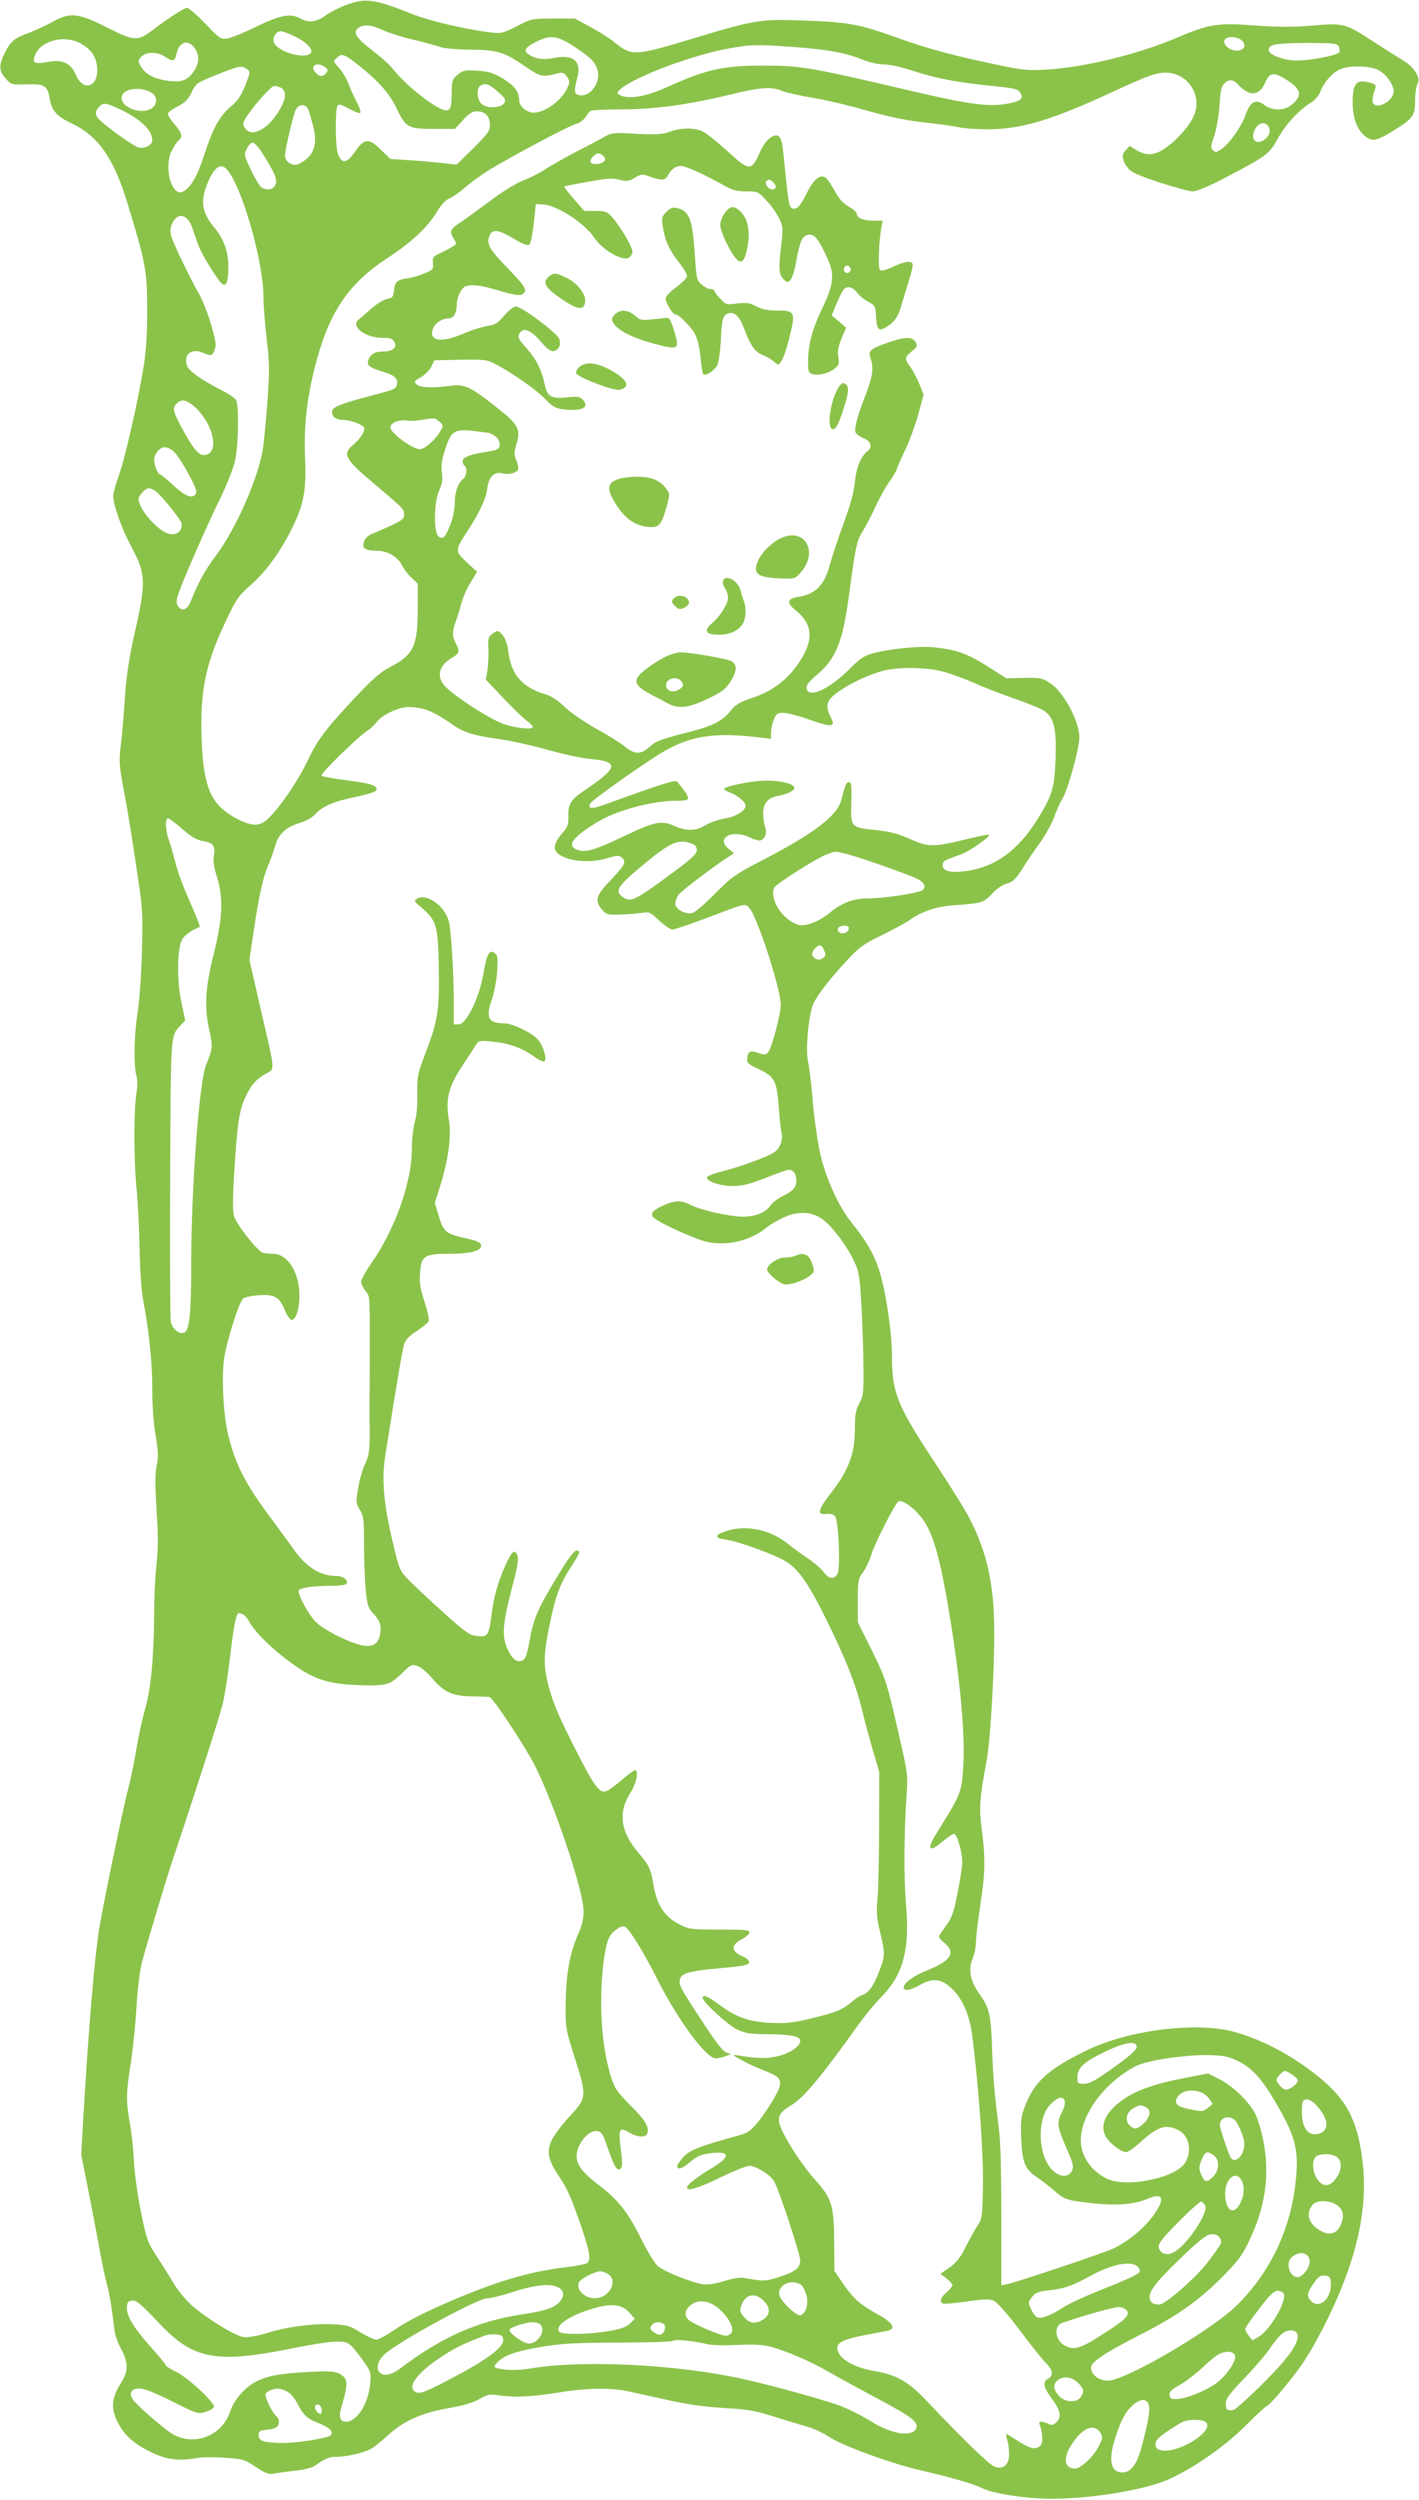<?xml version="1.0" standalone="no"?>
<!DOCTYPE svg PUBLIC "-//W3C//DTD SVG 20010904//EN"
 "http://www.w3.org/TR/2001/REC-SVG-20010904/DTD/svg10.dtd">
<svg version="1.0" xmlns="http://www.w3.org/2000/svg"
 width="727pt" height="1280pt" viewBox="0 0 727 1280"
 preserveAspectRatio="xMidYMid meet">
<g transform="translate(0,1280) scale(0.1,-0.1)"
fill="#8bc34a" stroke="none">
<path d="M1772 12774 c-35 -13 -82 -37 -105 -54 -45 -33 -87 -38 -127 -15 -50
28 -102 19 -224 -40 -62 -31 -130 -58 -150 -62 -35 -5 -39 -3 -114 76 -43 44
-85 81 -93 81 -15 0 -88 -47 -173 -111 -81 -62 -97 -61 -237 10 -148 75 -190
79 -278 30 -30 -17 -84 -42 -120 -56 -79 -29 -96 -43 -127 -105 -31 -62 -30
-91 5 -130 28 -32 30 -32 108 -30 92 3 106 -6 118 -75 9 -59 37 -90 114 -126
135 -64 215 -179 285 -411 92 -301 100 -345 100 -536 1 -121 -5 -210 -17 -290
-28 -176 -96 -476 -128 -564 -16 -44 -29 -91 -29 -104 0 -48 43 -168 92 -260
77 -144 78 -179 14 -462 -25 -112 -38 -198 -46 -310 -5 -85 -15 -195 -21 -245
-10 -82 -9 -103 14 -225 25 -133 35 -195 78 -482 19 -129 21 -173 16 -355 -3
-117 -13 -252 -22 -308 -18 -112 -21 -273 -6 -323 6 -22 6 -52 0 -90 -14 -81
-14 -335 0 -482 7 -69 14 -208 16 -310 2 -116 9 -217 19 -270 30 -160 46 -314
46 -449 0 -83 6 -176 17 -239 14 -83 15 -112 6 -156 -9 -40 -9 -99 -1 -228 9
-129 8 -199 0 -278 -7 -58 -12 -164 -12 -235 -1 -227 -16 -401 -45 -499 -14
-49 -35 -143 -46 -210 -11 -67 -29 -155 -40 -196 -25 -92 -123 -563 -150 -720
-24 -145 -55 -513 -81 -954 l-12 -209 32 -161 c18 -89 44 -224 58 -301 13 -77
33 -172 44 -211 10 -38 23 -113 29 -166 7 -75 16 -108 40 -153 41 -77 40 -116
-4 -185 -46 -73 -48 -133 -5 -206 35 -62 85 -103 174 -145 72 -34 138 -41 228
-25 25 5 90 5 142 1 91 -6 100 -9 157 -47 49 -33 65 -39 92 -34 18 4 67 10
109 15 48 5 87 15 104 27 51 36 69 44 106 44 50 0 136 19 173 38 17 8 57 40
90 70 81 75 173 117 312 141 77 13 126 28 158 46 41 24 52 27 98 20 81 -12
171 -8 307 14 146 24 269 26 360 6 36 -8 127 -28 204 -45 93 -21 186 -34 285
-40 123 -7 163 -14 256 -44 61 -19 136 -42 169 -51 32 -9 82 -32 112 -52 67
-45 311 -134 458 -169 172 -40 283 -72 327 -94 55 -28 223 -54 354 -55 206 0
485 46 603 100 132 60 286 168 391 272 56 57 107 103 111 103 13 0 137 148
187 223 64 96 144 252 198 387 94 233 128 438 107 632 -24 216 -80 325 -225
443 -133 108 -288 191 -433 231 -195 53 -544 10 -759 -96 -197 -96 -267 -160
-315 -288 -19 -48 -21 -73 -18 -162 5 -123 19 -157 80 -198 22 -15 59 -43 82
-63 59 -52 69 -55 188 -69 129 -15 226 -9 291 19 88 38 100 5 33 -87 -47 -63
-120 -124 -195 -162 -45 -23 -490 -172 -548 -185 l-33 -7 0 364 c-1 308 -4
384 -20 503 -11 77 -23 217 -26 310 -6 207 -13 241 -66 315 -48 68 -59 125
-34 184 9 21 16 58 16 82 0 24 10 107 22 186 26 168 27 244 8 390 -15 112 -11
164 25 353 19 102 40 464 39 665 -1 235 -36 396 -123 568 -21 42 -98 167 -171
277 -203 306 -230 372 -230 558 0 128 -34 351 -69 452 -27 80 -63 141 -142
240 -61 76 -125 216 -154 335 -14 58 -32 180 -40 270 -7 91 -19 189 -26 219
-11 54 0 203 23 278 11 39 83 135 178 236 64 69 86 84 177 128 58 28 123 63
145 79 60 43 137 69 230 75 139 10 148 13 190 58 23 25 52 46 75 52 31 8 45
22 80 75 22 36 64 98 93 137 28 40 59 97 70 127 10 30 30 75 45 100 28 47 85
257 85 310 -1 85 -81 234 -150 278 -42 27 -51 28 -135 27 l-90 -2 -70 45
c-126 81 -178 101 -305 114 -74 7 -228 -9 -310 -32 -43 -12 -66 -28 -106 -68
-109 -113 -224 -167 -232 -110 -2 15 12 34 49 65 102 85 136 168 169 414 34
254 40 277 70 325 16 25 45 81 65 125 20 43 51 100 69 125 19 25 37 56 41 69
4 14 24 59 45 102 20 42 49 122 65 178 l27 101 -22 54 c-12 30 -33 69 -46 87
-31 42 -30 49 7 80 28 22 30 28 20 47 -16 30 -55 28 -147 -4 -87 -31 -98 -41
-84 -78 17 -47 11 -93 -24 -185 -42 -105 -60 -175 -53 -195 4 -9 22 -22 42
-30 38 -16 46 -44 20 -66 -36 -29 -58 -83 -65 -158 -6 -53 -24 -120 -59 -215
-28 -76 -58 -166 -67 -200 -28 -111 -73 -159 -164 -173 -57 -9 -62 -30 -16
-67 91 -73 97 -153 21 -267 -60 -91 -137 -149 -242 -184 -61 -20 -84 -34 -106
-61 -48 -60 -96 -84 -243 -120 -100 -25 -144 -41 -163 -58 -57 -54 -87 -54
-147 -4 -16 13 -80 53 -143 88 -64 36 -134 85 -161 112 -33 32 -63 52 -96 62
-119 35 -176 102 -190 221 -5 37 -15 65 -29 82 -22 25 -23 26 -49 9 -25 -17
-26 -22 -24 -80 2 -34 -1 -83 -5 -110 l-8 -47 88 -93 c48 -50 102 -103 120
-116 18 -13 33 -28 33 -33 0 -15 -76 -8 -142 12 -62 19 -235 127 -300 188 -55
51 -44 112 28 154 38 22 41 33 19 74 -19 37 -19 61 1 115 9 24 22 67 29 95 8
28 29 75 47 103 l32 53 -53 49 c-61 57 -61 60 4 160 65 100 95 165 102 221 7
57 36 85 78 74 32 -8 72 2 79 20 3 7 -1 29 -9 47 -12 29 -12 40 2 86 21 75 9
97 -105 187 -132 104 -161 118 -231 109 -95 -13 -160 -10 -177 7 -14 14 -12
18 23 37 21 12 45 37 53 54 l15 32 132 3 c119 2 137 0 175 -19 86 -44 214
-133 258 -179 37 -39 53 -50 90 -55 99 -14 146 8 104 50 -14 14 -28 16 -74 11
-84 -10 -106 2 -119 65 -17 78 -43 129 -95 188 -39 43 -45 55 -36 71 19 36 55
24 107 -35 32 -38 54 -55 67 -53 28 4 42 32 31 63 -12 31 -191 165 -221 165
-14 0 -37 -18 -61 -46 -34 -40 -46 -47 -90 -54 -28 -5 -83 -22 -121 -39 -112
-49 -179 -37 -153 28 13 29 47 51 81 51 24 0 40 28 40 70 0 37 23 85 45 94 32
12 81 5 175 -23 66 -20 100 -26 113 -19 34 18 23 37 -80 143 -84 87 -100 116
-87 153 14 41 44 39 124 -9 54 -32 74 -39 83 -30 6 6 16 55 22 109 l10 97 38
-2 c72 -5 212 -95 262 -171 41 -61 142 -120 175 -102 11 6 20 20 20 32 0 24
-60 126 -103 175 -27 30 -34 33 -87 33 l-57 0 -53 61 c-29 33 -51 62 -49 64 2
2 57 13 121 24 96 18 124 20 160 11 39 -10 49 -9 80 10 34 19 38 20 79 5 58
-20 76 -19 89 4 18 34 41 51 69 51 25 0 126 -46 230 -105 34 -19 59 -25 104
-25 59 0 62 -1 103 -46 24 -25 53 -66 65 -91 21 -44 22 -49 9 -158 -12 -115
-9 -136 24 -164 21 -18 40 17 55 99 19 105 30 129 58 137 33 8 53 -15 96 -106
45 -95 41 -141 -21 -271 -52 -108 -72 -185 -72 -276 0 -45 3 -54 21 -59 30
-10 83 2 114 27 23 18 26 25 20 59 -5 29 -1 53 16 95 l24 56 -37 32 -37 31 24
59 c14 32 30 65 36 72 18 22 46 16 69 -13 11 -16 37 -37 58 -48 35 -19 37 -23
40 -75 4 -65 12 -76 43 -60 46 24 70 55 85 110 9 30 27 90 40 132 14 43 23 82
19 88 -10 16 -39 12 -100 -16 -39 -18 -60 -23 -67 -16 -11 11 -5 153 8 220 l6
32 -47 0 c-52 0 -85 14 -85 35 0 7 -19 24 -41 37 -30 17 -50 39 -73 81 -17 32
-39 63 -49 69 -29 16 -61 -13 -98 -89 -24 -48 -40 -69 -55 -71 -28 -4 -32 9
-45 132 -6 55 -13 130 -17 165 -8 77 -25 93 -67 65 -16 -11 -39 -43 -55 -80
-41 -91 -52 -90 -163 12 -51 46 -108 92 -127 101 -43 20 -111 20 -170 -2 -37
-13 -68 -15 -170 -10 -122 7 -126 6 -170 -19 -25 -14 -89 -48 -144 -76 -54
-28 -121 -67 -150 -85 -28 -19 -81 -46 -117 -60 -41 -16 -110 -59 -178 -111
-62 -46 -130 -96 -152 -109 -43 -28 -47 -43 -23 -80 14 -22 14 -24 -8 -38 -13
-8 -41 -23 -63 -33 -36 -17 -40 -22 -37 -52 3 -30 0 -34 -41 -51 -25 -11 -66
-23 -91 -26 -53 -8 -63 -18 -68 -65 -3 -30 -7 -35 -36 -41 -18 -4 -54 -26 -81
-50 -27 -24 -56 -49 -64 -56 -43 -34 35 -93 122 -93 41 0 52 -4 62 -22 15 -28
-10 -48 -61 -48 -41 0 -65 -15 -74 -47 -8 -25 8 -36 84 -59 52 -15 71 -35 63
-65 -6 -21 -13 -24 -128 -54 -146 -38 -200 -58 -203 -78 -5 -28 17 -47 55 -47
37 0 97 -22 108 -39 8 -15 -18 -57 -56 -89 -57 -47 -42 -73 110 -201 150 -126
151 -128 151 -157 0 -25 -9 -31 -167 -99 -21 -9 -35 -24 -39 -41 -9 -33 7 -44
67 -44 55 0 107 -31 130 -77 9 -18 30 -46 48 -62 l31 -29 0 -130 c0 -188 -21
-234 -137 -295 -54 -28 -92 -61 -183 -158 -155 -165 -194 -217 -249 -334 -48
-99 -140 -233 -200 -289 -39 -37 -78 -38 -150 -2 -139 71 -179 158 -188 411
-9 250 20 390 131 620 47 98 60 117 124 173 79 70 150 169 212 295 56 115 70
188 63 350 -7 160 8 298 48 460 72 284 168 430 373 565 124 81 205 157 253
235 24 40 46 64 68 72 17 8 54 34 81 58 27 24 85 65 129 92 125 75 406 224
437 231 16 3 36 18 46 32 9 15 21 30 27 34 5 4 75 8 155 8 171 0 341 23 554
74 163 40 218 44 274 20 20 -8 91 -24 157 -35 66 -11 190 -40 275 -65 109 -31
194 -49 288 -60 74 -8 155 -19 181 -25 25 -6 93 -11 151 -11 172 0 328 47 639
191 191 89 240 105 293 98 78 -10 138 -78 138 -157 0 -56 -34 -114 -106 -184
-82 -78 -138 -94 -201 -55 l-35 22 -20 -21 c-24 -23 -20 -54 12 -94 15 -20 54
-37 160 -72 77 -25 154 -46 171 -46 20 0 84 27 168 71 214 112 224 120 269
202 40 72 109 146 169 182 19 11 39 35 47 55 20 51 64 100 103 116 46 20 150
18 193 -4 40 -20 80 -74 80 -109 0 -51 -90 -99 -107 -57 -3 9 0 32 6 51 15 40
14 42 -34 53 -57 13 -75 -11 -75 -102 0 -84 22 -142 66 -177 36 -28 57 -23
151 35 93 58 103 73 103 151 0 35 6 72 12 83 19 29 -16 87 -71 119 -23 14 -91
57 -150 95 -149 97 -154 99 -319 85 -102 -8 -177 -8 -297 1 -189 14 -232 7
-400 -65 -201 -85 -479 -152 -675 -162 -99 -5 -117 -2 -337 46 -163 36 -282
70 -400 112 -210 76 -263 86 -498 94 -224 8 -243 5 -588 -99 -276 -83 -292
-84 -382 -10 -22 18 -76 52 -120 76 l-80 43 -111 0 c-109 0 -112 -1 -186 -39
-71 -36 -79 -38 -134 -32 -126 15 -313 59 -399 93 -198 79 -242 85 -343 47z
m191 -129 c29 -13 100 -36 158 -49 58 -14 119 -31 135 -37 16 -6 85 -13 154
-13 142 -2 174 -12 291 -93 70 -47 78 -49 161 -28 21 6 29 2 43 -18 15 -24 15
-28 0 -61 -35 -73 -139 -138 -191 -120 -32 12 -54 36 -54 60 0 44 -24 75 -84
112 -51 30 -72 36 -132 40 -64 4 -73 2 -100 -21 -27 -23 -29 -30 -30 -96 0
-82 -9 -96 -48 -81 -62 23 -198 135 -254 208 -14 19 -61 61 -103 93 -84 64
-103 94 -73 116 27 20 69 16 127 -12z m-458 -29 c64 -30 104 -71 86 -89 -34
-34 -182 13 -189 61 -4 27 14 52 37 52 9 0 39 -11 66 -24z m1436 -54 c83 -55
103 -74 119 -116 22 -59 -31 -141 -86 -134 -33 3 -35 18 -15 97 21 79 -25 114
-123 94 -52 -11 -98 -4 -131 21 -25 18 -11 36 48 65 67 33 104 28 188 -27z
m3424 28 c37 -41 -29 -69 -76 -32 -14 12 -20 25 -16 35 9 24 69 22 92 -3z
m-5951 -13 c49 -28 75 -62 82 -109 18 -107 -66 -147 -107 -52 -26 61 -68 81
-143 67 -73 -13 -85 -5 -63 42 33 70 153 97 231 52z m587 -29 c24 -40 19 -78
-16 -124 -30 -40 -66 -48 -142 -35 -63 12 -100 34 -123 74 -13 23 -13 28 4 46
25 27 81 27 121 1 41 -27 51 -25 59 12 13 67 63 80 97 26z m5858 14 c5 -10 6
-24 2 -30 -10 -16 -147 -42 -219 -42 -64 0 -142 30 -142 54 0 29 35 35 192 36
142 0 158 -2 167 -18z m-2789 -3 c168 -12 262 -29 348 -64 37 -15 81 -25 112
-25 30 0 90 -14 152 -34 110 -37 229 -59 401 -76 121 -12 134 -16 147 -39 15
-28 -4 -41 -75 -53 -94 -16 -198 -1 -493 68 -508 119 -559 128 -742 128 -213
1 -299 -18 -500 -109 -103 -47 -187 -63 -234 -46 -27 11 -27 13 -13 29 32 35
175 102 323 150 131 43 197 59 314 76 49 7 117 6 260 -5z m-2228 -97 c101 -81
153 -141 190 -217 46 -98 59 -105 190 -105 l109 0 41 45 c31 34 48 45 71 45
42 0 67 -26 67 -69 0 -31 -10 -45 -85 -120 l-86 -84 -62 7 c-34 4 -110 11
-169 15 l-108 7 -49 48 c-60 59 -85 58 -130 -8 -45 -64 -69 -68 -90 -13 -13
33 -14 226 -2 245 6 11 19 8 59 -15 28 -15 54 -25 58 -21 4 5 -4 29 -18 55
-14 27 -33 68 -42 93 -9 25 -30 60 -46 79 -35 40 -34 35 -14 55 24 25 38 20
116 -42z m-177 -6 c16 -12 17 -16 6 -30 -18 -21 -34 -20 -55 3 -32 35 9 57 49
27z m-400 -10 c19 -13 18 -16 -8 -82 -21 -53 -38 -79 -75 -110 -59 -51 -91
-110 -136 -248 -35 -108 -68 -166 -108 -187 -56 -30 -99 116 -61 203 11 23 27
49 36 57 25 20 21 38 -18 84 -19 22 -35 46 -35 54 0 7 22 24 50 38 39 20 54
35 72 73 22 46 26 48 128 89 117 47 128 49 155 29z m5327 -55 c77 -49 82 -83
22 -130 -35 -28 -96 -28 -134 0 -46 35 -73 21 -99 -50 -23 -64 -85 -150 -127
-177 -22 -15 -27 -15 -40 -3 -12 13 -11 22 7 74 12 36 23 98 27 154 4 73 9 98
24 113 24 24 44 23 71 -5 58 -63 108 -59 138 8 24 55 45 58 111 16z m-4042
-60 c38 -33 43 -42 34 -58 -17 -28 -94 -30 -119 -3 -22 24 -24 78 -4 91 25 16
43 10 89 -30z m-1109 19 c12 -7 19 -21 19 -38 0 -41 -55 -128 -102 -163 -48
-34 -83 -35 -104 -3 -13 18 -11 25 13 62 46 67 123 152 139 152 9 0 24 -5 35
-10z m-663 -26 c29 -19 29 -58 0 -78 -55 -39 -171 9 -153 63 12 40 100 49 153
15z m-165 -83 c105 -49 167 -107 167 -159 0 -26 -41 -46 -73 -36 -24 7 -148
95 -189 133 -32 28 -35 47 -11 73 22 24 33 23 106 -11z m967 -3 c5 -13 16 -51
25 -86 24 -95 2 -153 -73 -191 -30 -16 -72 9 -72 42 0 23 33 170 51 225 13 40
54 46 69 10z m4920 -88 c13 -24 0 -54 -31 -71 -44 -23 -66 22 -33 69 19 27 50
28 64 2z m-5156 -134 c64 -101 79 -136 67 -162 -11 -25 -39 -31 -70 -15 -9 5
-34 46 -55 90 -36 77 -37 81 -21 110 8 17 22 31 30 31 8 0 30 -24 49 -54z
m1756 -30 c0 -15 -21 -26 -50 -26 -29 0 -33 17 -10 40 16 16 24 18 40 10 11
-6 20 -17 20 -24z m-1938 -53 c78 -88 188 -474 188 -656 0 -38 7 -133 16 -211
15 -122 15 -164 5 -311 -7 -93 -17 -204 -23 -245 -19 -144 -136 -413 -239
-551 -59 -78 -94 -143 -133 -241 -18 -45 -50 -52 -68 -14 -9 22 0 50 72 218
46 106 111 252 147 323 38 79 69 157 78 200 17 81 20 277 5 306 -6 10 -39 33
-73 50 -102 52 -167 97 -178 125 -21 58 20 93 80 68 45 -19 47 -18 60 14 10
24 7 44 -17 129 -16 55 -43 124 -60 154 -45 78 -127 248 -142 292 -9 30 -9 44
0 68 27 64 79 56 104 -15 9 -25 23 -66 32 -91 16 -47 103 -187 124 -200 20
-13 30 16 30 90 0 76 -24 143 -72 200 -59 70 -71 126 -43 205 35 98 73 131
107 93z m2802 -69 c17 -17 13 -34 -8 -34 -18 0 -39 27 -31 40 9 14 21 13 39
-6z m392 -435 c10 -17 -13 -36 -27 -22 -12 12 -4 33 11 33 5 0 12 -5 16 -11z
m-3358 -713 c100 -91 129 -246 46 -246 -28 0 -56 35 -113 140 -45 83 -49 101
-25 124 24 25 50 19 92 -18z m1252 -74 c20 -16 21 -21 11 -41 -27 -50 -83
-101 -111 -101 -37 0 -150 84 -150 111 0 24 43 42 85 35 16 -2 50 -1 75 4 67
11 66 11 90 -8z m250 -58 c35 -8 60 -33 60 -60 0 -24 -8 -28 -75 -39 -78 -12
-115 -27 -115 -46 0 -10 5 -21 10 -24 15 -10 12 -51 -6 -66 -28 -23 -44 -67
-44 -123 0 -32 -9 -77 -21 -108 -28 -70 -36 -80 -60 -67 -28 15 -27 175 1 238
16 33 19 55 14 91 -5 36 -1 66 16 116 30 94 45 106 129 99 36 -4 77 -9 91 -11z
m-1609 -97 c14 -12 47 -62 73 -111 38 -69 46 -93 39 -105 -18 -27 -53 -13
-115 44 -32 30 -63 55 -67 55 -11 0 -31 47 -31 73 0 33 28 67 54 67 13 0 34
-10 47 -23z m-95 -201 c29 -20 132 -148 134 -166 6 -43 -29 -67 -74 -50 -58
22 -146 127 -146 175 0 18 35 55 53 55 7 0 22 -7 33 -14z m4040 -926 c40 -11
107 -36 150 -55 44 -20 137 -56 207 -81 71 -24 141 -53 157 -64 50 -35 63 -90
58 -242 -5 -152 -17 -192 -94 -315 -98 -157 -215 -242 -361 -263 -83 -11 -123
-2 -123 30 0 21 5 24 93 55 45 16 153 92 144 101 -2 2 -60 -9 -128 -26 -158
-38 -184 -38 -279 5 -58 26 -100 37 -166 44 -140 15 -136 11 -132 156 2 74 0
90 -12 90 -14 0 -18 -8 -40 -92 -21 -81 -142 -173 -420 -316 -123 -64 -143
-78 -227 -163 -50 -51 -102 -96 -116 -99 -35 -9 -87 19 -87 48 0 12 7 32 15
44 13 19 188 152 258 196 l28 18 -25 20 c-73 58 13 105 108 60 22 -11 46 -17
53 -14 24 9 34 40 23 68 -5 14 -10 46 -10 70 0 52 24 80 77 90 48 9 83 26 83
41 0 20 -69 37 -145 37 -74 -1 -215 -29 -215 -43 0 -4 14 -13 32 -19 36 -13
78 -48 78 -66 0 -25 -48 -56 -103 -65 -31 -5 -76 -20 -100 -34 -53 -32 -99
-33 -162 -5 -67 30 -103 22 -263 -55 -148 -70 -192 -83 -235 -67 -55 21 -25
63 99 139 102 63 284 112 416 112 71 0 71 7 -2 97 -10 12 -71 -8 -362 -113
-77 -29 -101 -27 -82 4 14 21 296 220 380 267 134 77 257 95 467 71 l77 -9 0
32 c0 17 7 47 14 66 13 31 20 35 50 35 19 0 81 -16 136 -36 113 -40 133 -37
106 14 -30 58 -22 86 36 128 61 44 157 89 231 109 79 21 229 19 313 -5z
m-2653 -194 c26 -8 76 -35 113 -61 78 -56 113 -68 265 -90 62 -9 174 -34 250
-56 76 -21 171 -42 211 -45 153 -14 148 -43 -30 -163 -69 -46 -83 -70 -80
-136 1 -36 -4 -50 -30 -80 -44 -49 -51 -83 -23 -106 50 -41 167 -51 257 -22
44 13 56 14 68 3 27 -21 19 -38 -54 -115 -78 -82 -85 -106 -46 -152 22 -26 30
-28 88 -26 34 1 84 4 110 8 45 7 48 6 96 -39 27 -25 57 -46 67 -46 10 0 89 27
174 59 204 77 196 76 219 53 40 -40 162 -415 162 -497 0 -50 -47 -225 -66
-245 -12 -12 -19 -12 -50 -1 -40 14 -52 8 -56 -29 -3 -22 5 -29 61 -55 82 -40
91 -58 102 -208 5 -66 12 -123 15 -128 3 -5 0 -25 -6 -44 -8 -25 -23 -41 -48
-54 -54 -27 -176 -70 -256 -90 -39 -9 -72 -23 -74 -29 -6 -20 68 -45 133 -45
47 0 83 9 166 41 58 23 112 42 120 42 24 0 39 -22 39 -55 0 -36 -16 -53 -76
-83 -23 -12 -48 -32 -57 -45 -23 -35 -77 -57 -139 -57 -68 0 -215 33 -267 59
-52 27 -84 26 -148 -4 -53 -24 -65 -43 -40 -63 36 -30 220 -112 274 -122 104
-21 223 9 301 75 17 14 56 37 87 51 75 34 146 31 200 -10 51 -39 120 -130 157
-206 30 -62 32 -74 42 -245 5 -99 10 -241 10 -315 1 -121 -1 -139 -22 -177
-18 -34 -22 -58 -22 -126 0 -133 -31 -216 -132 -344 -58 -76 -62 -101 -15 -95
21 2 38 -2 45 -11 18 -21 29 -266 13 -295 -16 -31 -46 -27 -71 8 -12 17 -49
49 -83 72 -34 23 -80 56 -103 75 -90 72 -216 97 -318 62 -57 -20 -55 -35 4
-43 68 -9 265 -82 317 -118 60 -41 112 -118 202 -302 97 -198 144 -317 177
-449 13 -56 39 -151 57 -212 l32 -110 -1 -280 c0 -154 -4 -318 -8 -365 -7 -71
-5 -100 13 -173 27 -113 26 -123 -6 -204 -28 -74 -54 -109 -87 -119 -12 -4
-36 -20 -55 -37 -45 -38 -79 -52 -209 -83 -88 -22 -123 -25 -202 -22 -114 6
-179 29 -265 93 -59 44 -85 55 -85 35 0 -21 127 -137 175 -161 44 -21 64 -24
165 -25 108 -1 160 -11 160 -33 0 -27 -45 -60 -102 -76 -60 -17 -113 -17 -221
1 -28 4 -25 1 23 -25 30 -17 85 -42 123 -56 87 -35 92 -51 43 -139 -20 -35
-56 -89 -81 -120 -40 -48 -54 -58 -103 -71 -197 -54 -250 -75 -281 -110 -17
-20 -31 -40 -31 -45 0 -23 22 -17 65 19 36 30 59 40 99 45 108 14 113 -15 14
-75 -80 -48 -128 -86 -128 -100 0 -21 54 -5 170 51 68 33 135 60 149 60 33 0
104 -43 125 -76 23 -33 136 -376 136 -409 0 -37 -28 -59 -108 -84 -71 -23 -80
-23 -179 -5 -20 4 -58 -2 -103 -16 -49 -15 -84 -20 -110 -16 -58 9 -197 65
-229 92 -15 12 -53 74 -84 136 -69 140 -119 204 -222 282 -97 75 -123 118
-106 176 16 55 63 102 98 98 25 -3 31 -11 58 -90 33 -96 48 -119 66 -101 8 8
8 35 0 98 -14 104 -8 117 42 86 40 -24 85 -28 93 -6 12 32 -9 68 -86 145 -71
71 -81 87 -100 147 -34 114 -50 239 -50 382 0 149 20 299 45 337 20 31 59 56
76 49 21 -8 100 -136 167 -270 102 -204 250 -405 299 -405 12 0 34 5 50 11
l28 11 -25 9 c-17 6 -56 57 -121 157 -118 180 -122 188 -115 218 8 31 49 42
216 57 109 10 135 15 138 28 2 10 -11 22 -38 34 -55 25 -55 57 0 85 22 11 40
27 40 35 0 13 -25 15 -153 15 -145 0 -156 1 -205 26 -80 40 -119 103 -137 219
-9 61 -23 90 -74 148 -91 107 -106 206 -42 305 29 46 43 103 28 118 -3 4 -32
-16 -64 -44 -32 -27 -67 -54 -79 -60 -42 -22 -66 12 -192 263 -69 138 -95 203
-117 295 -21 90 -19 143 10 286 31 152 53 212 110 300 50 77 52 84 28 84 -12
0 -44 -42 -95 -128 -102 -168 -124 -217 -144 -329 -12 -70 -21 -96 -35 -104
-28 -15 -53 3 -78 56 -30 65 -27 124 19 303 33 124 39 162 30 180 -14 32 -27
20 -61 -54 -39 -88 -58 -155 -70 -248 -14 -110 -20 -120 -75 -113 -38 4 -57
17 -166 115 -68 61 -147 135 -177 165 -54 55 -54 55 -87 194 -48 197 -59 323
-41 443 63 400 89 549 98 578 8 23 27 43 65 67 30 20 57 42 61 51 3 9 -7 53
-22 99 -22 67 -27 96 -23 146 6 89 22 99 148 99 100 0 155 12 164 35 7 19 -11
30 -71 43 -108 24 -120 33 -144 112 l-21 71 26 82 c43 136 60 259 46 343 -19
109 -1 174 80 294 20 30 45 68 55 84 17 28 19 29 84 23 86 -8 154 -32 214 -75
29 -21 52 -31 57 -26 13 13 -5 75 -32 109 -26 33 -131 85 -173 85 -84 1 -98
28 -65 122 12 35 24 99 27 143 5 68 3 83 -11 94 -28 23 -43 -4 -60 -108 -21
-123 -87 -256 -126 -256 l-25 0 0 115 c0 154 -14 377 -27 418 -23 75 -111 137
-158 112 -21 -11 -21 -13 19 -47 78 -66 85 -93 89 -302 4 -220 -4 -275 -65
-435 -44 -116 -46 -125 -45 -217 1 -61 -3 -113 -13 -145 -8 -28 -15 -88 -15
-139 0 -168 -86 -409 -206 -581 -30 -43 -54 -87 -54 -97 0 -10 10 -31 23 -48
24 -33 22 6 21 -439 -1 -91 -1 -217 0 -280 0 -101 -3 -121 -23 -165 -13 -27
-30 -84 -36 -125 -12 -71 -12 -77 8 -110 20 -32 22 -49 22 -180 0 -80 4 -185
9 -233 8 -80 12 -91 43 -124 23 -26 33 -47 33 -69 0 -80 -37 -107 -113 -84
-75 21 -181 78 -219 115 -35 35 -88 131 -88 159 0 15 69 26 172 26 37 0 70 5
73 10 11 18 -16 40 -49 40 -83 0 -154 43 -218 132 -23 33 -77 106 -118 162
-132 176 -183 275 -221 429 -25 104 -35 297 -20 395 15 94 76 286 97 303 9 7
46 15 83 17 79 5 105 -11 131 -79 10 -24 24 -45 32 -47 23 -5 43 56 42 128 -1
117 -61 210 -135 210 -20 0 -45 3 -54 6 -29 12 -135 147 -146 187 -7 26 -7 93
1 220 15 249 26 321 56 386 30 66 55 94 107 124 47 26 49 1 -28 332 l-57 250
17 115 c28 193 51 305 78 366 14 33 30 79 37 103 16 59 55 96 122 116 34 10
66 27 84 47 39 41 93 64 204 87 50 10 97 24 103 30 24 24 -17 40 -142 55 -69
9 -128 19 -133 24 -9 9 182 196 235 231 14 9 36 29 48 45 29 37 113 76 165 76
22 0 62 -6 87 -14z m-1249 -611 c46 -40 73 -56 104 -61 54 -9 66 -24 58 -75
-5 -28 0 -60 15 -107 34 -108 30 -215 -16 -397 -44 -174 -49 -276 -22 -393 18
-76 16 -99 -16 -171 -35 -80 -77 -623 -77 -1005 0 -272 -9 -360 -37 -370 -25
-10 -61 21 -68 56 -3 18 -5 350 -3 738 3 755 1 723 54 780 l23 25 -20 95 c-23
107 -22 266 3 317 11 23 51 52 91 66 4 1 -18 57 -48 125 -31 68 -65 158 -75
201 -11 42 -26 97 -35 120 -18 51 -20 111 -4 111 6 0 39 -25 73 -55z m2610
-75 c18 -6 26 -17 26 -33 0 -19 -26 -44 -127 -118 -189 -140 -211 -151 -251
-123 -44 30 -29 55 90 155 152 127 193 146 262 119z m786 -51 c47 -10 272 -88
352 -121 50 -21 66 -44 46 -65 -15 -15 -195 -43 -279 -43 -76 0 -135 -22 -198
-74 -58 -47 -125 -72 -162 -61 -79 24 -147 128 -123 189 7 18 220 154 272 172
45 16 37 16 92 3z m18 -386 c-4 -20 -35 -30 -50 -15 -15 15 0 32 28 32 19 0
25 -5 22 -17z m-126 -109 c10 -22 10 -28 -6 -40 -13 -9 -24 -10 -37 -3 -23 12
-24 32 -3 53 22 22 33 20 46 -10z m485 -2888 c64 -70 100 -181 147 -451 60
-347 90 -648 82 -820 -7 -147 -11 -159 -120 -333 -42 -66 -56 -96 -48 -104 7
-7 25 2 59 31 27 22 54 41 61 41 15 0 42 -93 42 -144 0 -23 -11 -94 -24 -158
-17 -90 -29 -127 -52 -158 -16 -23 -33 -48 -39 -56 -8 -12 -2 -21 23 -42 60
-50 35 -91 -81 -138 -74 -29 -127 -67 -127 -90 0 -21 33 -17 81 11 67 38 110
34 163 -15 55 -51 93 -135 106 -236 33 -253 59 -610 56 -771 -3 -166 -4 -174
-29 -211 -14 -21 -41 -71 -61 -110 -27 -54 -47 -78 -82 -103 l-46 -32 31 -24
c17 -13 31 -29 31 -34 0 -5 -13 -21 -30 -36 -31 -27 -38 -47 -20 -58 6 -3 60
1 121 10 87 13 117 14 139 5 18 -7 67 -63 132 -148 56 -76 117 -152 135 -170
38 -37 42 -66 13 -82 -30 -16 -24 -45 20 -104 44 -58 50 -94 21 -120 -15 -14
-24 -15 -40 -7 -11 6 -27 11 -35 11 -13 0 -14 -5 -6 -26 6 -14 10 -41 10 -60
0 -27 -5 -37 -24 -46 -25 -11 -51 0 -143 60 -22 13 -22 13 -13 -20 6 -18 10
-52 10 -75 0 -54 -31 -80 -75 -63 -28 10 -173 152 -344 333 -95 102 -159 138
-274 157 -109 19 -187 67 -187 117 0 30 35 46 150 68 47 9 95 18 108 21 44 9
26 41 -45 80 -98 55 -128 81 -181 157 l-47 69 -1 146 c-1 191 -12 225 -100
323 -37 41 -93 119 -125 173 -80 136 -79 156 12 211 59 37 148 144 330 398 36
51 90 117 121 148 115 116 150 243 130 476 -12 138 -11 365 3 563 7 101 5 112
-39 305 -62 272 -68 291 -144 444 l-67 134 0 111 c0 105 2 113 27 146 14 19
33 59 42 89 17 57 121 261 139 273 16 10 63 -20 104 -66z m-3462 -512 c8 -4
23 -20 31 -36 22 -43 88 -112 164 -173 147 -117 218 -145 381 -153 156 -6 175
-2 236 58 48 47 52 49 82 39 18 -6 51 -34 74 -61 60 -72 104 -92 202 -94 44
-1 86 -2 92 -3 17 -1 185 -256 233 -351 103 -205 250 -644 250 -747 0 -39 -9
-75 -31 -124 -41 -95 -59 -200 -61 -349 -1 -123 0 -128 45 -272 63 -198 63
-209 -14 -293 -141 -156 -148 -196 -59 -328 37 -55 61 -111 111 -257 41 -121
47 -161 27 -178 -7 -5 -56 -15 -108 -21 -180 -22 -334 -66 -555 -158 -166 -70
-254 -115 -334 -169 -35 -24 -72 -44 -83 -44 -11 0 -47 17 -81 37 -55 35 -68
38 -143 42 -105 4 -229 -12 -336 -45 -50 -15 -97 -23 -119 -21 -44 6 -195 98
-269 165 -30 27 -70 76 -89 108 -19 33 -58 95 -87 139 -49 76 -53 87 -83 235
-17 85 -33 202 -35 260 -3 58 -12 143 -21 190 -20 111 -19 158 5 304 10 66 24
195 29 286 6 98 18 193 29 235 33 122 121 415 163 540 108 322 231 705 249
776 11 44 29 159 40 255 18 153 30 214 45 214 2 0 11 -3 20 -6z m4578 -2208
c7 -18 -27 -49 -142 -130 -70 -50 -102 -66 -127 -66 -32 0 -34 2 -34 34 0 48
35 80 143 131 94 45 151 56 160 31z m519 -79 c71 -35 121 -89 191 -208 104
-177 122 -245 106 -402 -25 -249 -129 -470 -303 -642 -129 -127 -570 -385
-660 -385 -47 0 -86 31 -86 67 0 29 68 74 255 170 182 92 294 171 410 287 84
84 108 115 142 186 83 169 108 331 79 500 -9 52 -28 119 -41 148 -30 66 -118
152 -192 188 l-54 27 -114 -22 c-140 -26 -240 -59 -305 -101 -100 -64 -138
-136 -106 -198 17 -34 80 -82 107 -82 8 0 43 25 76 55 86 77 125 89 188 59 55
-26 73 -100 40 -163 -42 -83 -310 -138 -410 -84 -95 51 -142 141 -124 236 23
126 137 264 277 337 57 30 253 59 372 57 81 -2 104 -7 152 -30z m306 -96 c6
-16 -35 -50 -60 -51 -16 0 -48 35 -48 52 0 5 9 17 20 28 20 20 22 20 51 3 17
-10 34 -24 37 -32z m-456 -94 l21 -30 -22 -18 c-27 -22 -33 -23 -100 -8 -64
13 -79 30 -57 63 29 45 124 41 158 -7z m-737 -16 c3 -11 -4 -37 -16 -60 -26
-50 -23 -70 27 -186 32 -73 36 -88 26 -110 -17 -37 -65 -34 -103 6 -77 83 -76
278 2 343 36 31 55 33 64 7z m1295 -27 c59 -68 61 -126 4 -140 -52 -13 -84 30
-84 112 0 28 3 54 7 57 15 16 43 5 73 -29z m-879 -4 c27 -15 24 -47 -10 -81
-35 -34 -51 -36 -76 -9 -24 26 -11 69 25 87 31 16 36 16 61 3z m449 -60 c10
-5 28 -35 39 -66 18 -46 20 -62 11 -94 -11 -39 -42 -62 -61 -43 -11 11 -59
151 -59 173 0 34 34 49 70 30z m-102 -186 c31 -22 30 -77 -3 -109 -32 -33 -43
-31 -61 10 -12 31 -12 39 2 75 18 44 28 48 62 24z m634 -11 c24 -22 23 -63 -5
-104 -31 -47 -68 -50 -97 -9 -25 35 -30 91 -11 114 18 21 89 21 113 -1z m-488
-124 c15 -36 8 -85 -18 -124 -32 -49 -69 -16 -69 62 0 82 60 125 87 62z m-190
-121 c21 -35 -94 -207 -163 -242 -33 -17 -66 -6 -74 25 -5 19 12 41 100 131
59 60 112 107 117 105 5 -2 14 -10 20 -19z m665 7 c44 -22 53 -63 26 -115 -19
-37 -53 -46 -93 -26 -68 35 -86 92 -45 139 20 21 74 22 112 2z m-589 -175 c13
-24 13 -22 -59 -119 -59 -79 -220 -221 -251 -221 -35 0 -50 12 -50 40 0 35 50
95 187 224 82 77 109 96 133 96 19 0 33 -7 40 -20z m460 -122 c0 -30 -38 -78
-61 -78 -42 0 -65 73 -31 102 41 37 92 23 92 -24z m-889 -18 c10 -6 19 -19 19
-28 0 -13 -41 -34 -172 -86 -95 -38 -196 -83 -223 -102 -59 -39 -109 -58 -130
-50 -8 3 -23 21 -32 41 -16 34 -16 36 4 63 17 22 30 28 82 34 83 9 121 22 211
71 109 60 197 80 241 57z m-2703 -46 c45 -31 11 -108 -52 -120 -59 -11 -117
35 -100 79 7 18 80 56 109 57 11 0 31 -7 43 -16z m3700 -39 c8 -77 -54 -140
-98 -100 -27 25 -25 45 11 94 24 34 35 42 57 39 22 -2 28 -9 30 -33z m-2711
-17 c7 -6 18 -28 24 -49 13 -43 -1 -93 -29 -104 -19 -7 -100 69 -109 103 -13
53 67 88 114 50z m-1254 -7 c32 -13 41 -39 22 -67 -25 -38 -71 -55 -202 -75
-226 -34 -411 -116 -622 -276 -50 -38 -95 -43 -111 -14 -13 24 0 58 31 87 71
64 474 284 522 285 17 0 79 15 137 34 106 34 179 43 223 26z m3724 -36 c15
-40 -70 -186 -127 -219 l-33 -20 -18 23 c-11 13 -19 29 -19 35 0 7 32 53 71
104 55 72 76 92 95 92 14 0 27 -7 31 -15z m-2659 -42 c33 -36 26 -73 -17 -95
-39 -20 -67 -12 -95 25 -17 23 -17 29 -6 57 23 57 74 62 118 13z m-3115 -96
c187 -202 297 -223 717 -137 80 16 171 30 203 30 64 0 67 -2 139 -100 37 -52
39 -58 35 -111 -9 -106 -67 -199 -124 -199 -31 0 -39 24 -24 74 37 125 35 148
-11 172 -24 12 -52 14 -151 9 -155 -8 -220 -20 -281 -53 -54 -29 -109 -94
-127 -150 -39 -119 -172 -176 -283 -122 -44 21 -205 161 -220 191 -15 30 0 49
39 49 24 0 79 -22 167 -66 127 -64 133 -66 170 -54 22 6 41 17 44 25 8 20
-132 150 -193 180 -29 14 -53 29 -53 33 0 4 -36 48 -80 97 -83 94 -120 153
-120 196 0 31 7 39 35 39 15 0 53 -33 118 -103z m2876 65 c48 -39 83 -100 70
-124 -5 -10 -19 -18 -30 -18 -26 0 -157 55 -188 79 -30 23 -23 59 16 84 37 23
87 16 132 -21z m-456 -22 l29 -33 -24 -24 c-18 -18 -46 -28 -109 -39 -92 -17
-238 -19 -252 -5 -30 30 46 83 173 121 91 27 146 21 183 -20z m2551 8 c15 -24
-9 -47 -132 -125 -107 -69 -140 -78 -186 -54 -51 28 -60 101 -13 117 111 39
268 82 291 81 16 -1 34 -10 40 -19z m-3006 -70 c30 -30 -10 -98 -58 -98 -28 0
-100 51 -100 70 0 12 79 38 116 39 16 1 35 -4 42 -11z m631 3 c16 -10 7 -47
-14 -55 -8 -3 -24 3 -37 13 -19 16 -20 21 -9 35 15 18 38 20 60 7z m3249 -58
c6 -43 -49 -119 -181 -251 -73 -72 -139 -131 -147 -132 -33 -5 -40 1 -40 31 0
26 16 49 94 130 52 54 113 124 134 157 22 32 51 66 64 75 33 23 72 18 76 -10z
m-4070 -20 c6 -44 -90 -113 -332 -236 -65 -33 -94 -43 -110 -38 -58 22 -6 97
128 185 69 45 114 67 226 109 8 3 31 5 50 4 27 -2 36 -7 38 -24z m1040 -25
c27 -7 90 -9 159 -5 83 4 130 1 170 -9 80 -21 210 -77 295 -127 41 -24 155
-86 252 -138 176 -93 212 -121 200 -152 -18 -48 -126 -32 -230 34 -43 27 -113
62 -154 78 -79 31 -352 106 -505 140 -335 74 -814 98 -1077 55 -76 -13 -143
-12 -187 2 -11 4 -10 9 5 25 34 38 91 58 221 81 109 18 169 22 400 23 150 0
276 4 280 9 9 9 107 0 171 -16z m2710 -63 c4 -31 -53 -110 -105 -144 -58 -38
-147 -73 -193 -75 -29 -1 -36 3 -38 20 -2 17 9 28 52 52 30 17 84 58 119 91
35 34 75 65 88 70 38 16 74 9 77 -14z m-800 -141 c26 -29 27 -43 8 -69 -22
-30 -83 -26 -112 9 -30 34 -30 60 -1 81 29 21 76 12 105 -21z m-4058 -39 c18
-9 40 -35 54 -63 30 -59 51 -78 112 -101 53 -21 75 -44 58 -61 -15 -15 -176
-40 -249 -39 -95 2 -120 10 -120 39 0 22 5 25 40 28 22 2 45 8 52 14 18 15 16
43 -4 59 -17 15 -52 85 -53 107 0 14 33 30 63 31 10 1 31 -6 47 -14z m4416
-71 c7 -27 -4 -86 -38 -217 -24 -87 -55 -127 -98 -127 -64 0 -74 70 -29 199
23 67 43 105 69 132 45 48 86 53 96 13z m-4238 -22 c2 -12 -1 -22 -6 -22 -15
0 -34 28 -27 40 10 17 30 6 33 -18z m4532 -67 c39 -47 -150 -162 -233 -141
-20 5 -27 13 -27 31 0 18 14 34 60 65 33 22 70 45 82 50 38 15 104 12 118 -5z
m-544 -50 c15 -23 15 -27 -6 -69 -26 -54 -92 -116 -123 -116 -54 0 -62 53 -18
121 54 86 115 113 147 64z"/>
<path d="M4075 6370 c-11 -5 -36 -9 -56 -9 -36 -1 -89 -37 -89 -62 0 -17 59
-68 87 -75 27 -7 101 18 135 46 22 18 22 20 8 62 -16 46 -42 57 -85 38z"/>
<path d="M3414 11715 c-23 -23 -25 -31 -19 -71 11 -74 32 -121 80 -183 25 -31
45 -65 45 -74 0 -9 -25 -35 -55 -57 -30 -22 -55 -48 -55 -58 0 -22 36 -82 50
-82 19 0 81 -64 102 -103 12 -25 23 -71 27 -118 4 -43 10 -81 14 -85 11 -12
57 18 72 46 7 14 15 70 18 125 5 112 11 132 38 140 33 11 57 -13 84 -84 32
-85 54 -114 97 -131 18 -7 43 -22 55 -33 21 -19 21 -19 39 8 9 14 27 69 40
122 30 125 27 133 -64 133 -49 0 -78 6 -107 21 -32 18 -49 20 -97 15 -57 -7
-60 -6 -88 25 -17 17 -30 35 -30 40 0 5 -9 9 -19 9 -11 0 -32 10 -46 23 -25
21 -27 29 -35 152 -13 185 -27 224 -92 240 -21 5 -33 1 -54 -20z"/>
<path d="M3734 11732 c-22 -15 -44 -58 -44 -84 0 -16 15 -59 34 -96 59 -117
87 -121 106 -15 14 81 2 141 -35 179 -25 25 -42 29 -61 16z"/>
<path d="M2811 11383 c-34 -29 -17 -58 66 -114 86 -58 116 -61 121 -12 4 39
-44 98 -103 124 -50 23 -58 23 -84 2z"/>
<path d="M3150 11190 c-16 -16 -18 -25 -10 -40 22 -41 98 -80 215 -111 125
-33 129 -30 96 76 -17 53 -22 60 -43 57 -130 -15 -122 -15 -155 12 -37 31 -76
33 -103 6z"/>
<path d="M2969 10922 c-12 -11 -20 -25 -17 -33 9 -22 193 -92 223 -85 60 15
39 55 -54 105 -67 35 -118 40 -152 13z"/>
<path d="M4297 10818 c-40 -62 -62 -198 -35 -214 17 -11 35 22 64 115 26 84
25 109 -4 119 -6 2 -17 -7 -25 -20z"/>
<path d="M3177 10350 c-69 -21 -73 -52 -18 -137 45 -70 95 -104 161 -111 57
-5 68 7 96 106 17 62 16 64 -3 90 -30 42 -80 62 -148 61 -33 0 -73 -5 -88 -9z"/>
<path d="M4004 10046 c-47 -21 -99 -71 -119 -115 -31 -69 -7 -88 115 -93 70
-2 73 -2 101 29 94 106 25 232 -97 179z"/>
<path d="M3704 9825 c-3 -8 1 -24 10 -37 9 -12 16 -34 16 -49 0 -31 -40 -94
-82 -130 -45 -38 -33 -59 32 -59 59 0 100 18 124 54 18 28 21 83 7 118 -5 13
-12 35 -16 51 -11 53 -77 90 -91 52z"/>
<path d="M3450 9734 c-11 -13 -10 -19 8 -36 18 -19 25 -20 47 -10 14 6 25 18
25 25 0 35 -57 50 -80 21z"/>
<path d="M3430 9446 c-38 -13 -110 -60 -147 -95 -43 -40 -27 -67 67 -115 19
-9 51 -26 70 -37 56 -30 107 -25 206 23 73 35 92 50 116 87 34 54 36 86 6 105
-20 13 -218 47 -266 46 -9 -1 -33 -7 -52 -14z m64 -139 c9 -15 7 -21 -8 -33
-30 -21 -63 -18 -72 8 -13 42 56 64 80 25z"/>
</g>
</svg>
